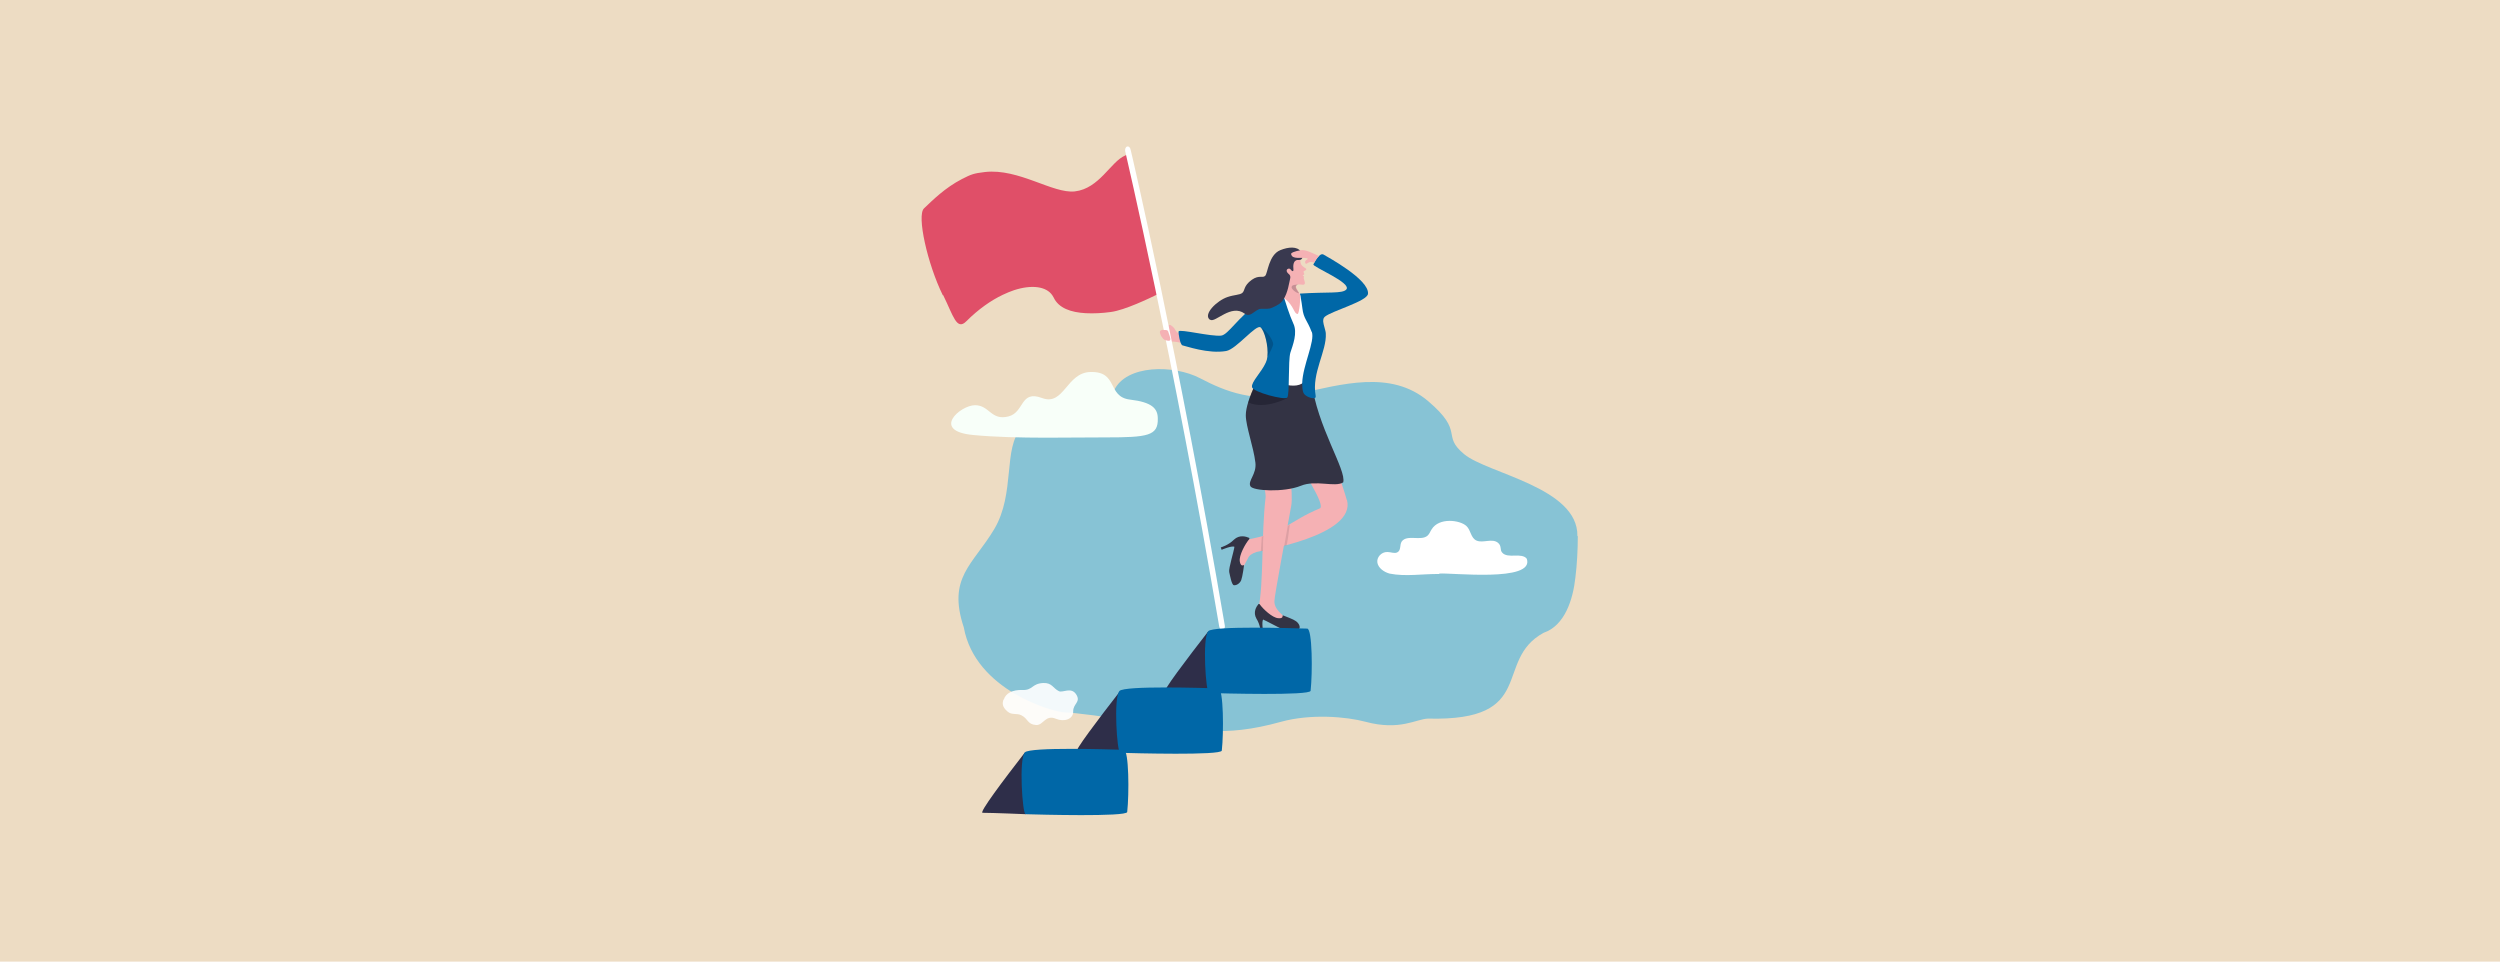 <?xml version="1.0" encoding="UTF-8"?><svg id="a" xmlns="http://www.w3.org/2000/svg" viewBox="0 0 1250 480.8"><rect x="-17.6" y="-12.3" width="1285.1" height="505.3" style="fill:#eddcc3;"/><path d="m788.9,268.1c0,6.8-.4,14.3-1.2,20.6-1.2,11.1-5.3,24.1-15.9,27.7-25.4,13.9-2.6,44.3-57.8,42.9-5.9.2-14.1,6.2-31.2,1.6-9.7-2.6-27.4-4.1-42.3,0-29.1,8.1-43.5,4.1-74.4-.5-12.2-1.8-28.3-4.1-33.8-4.2-5.5-.1-44.7-10.9-50.4-42.5-8.3-25,4.5-31.2,15.2-49.1,10.7-17.9,4.3-40.9,13.6-50.3,18-18.2,40.2-5.9,46.3-19,6-13.1,30-13,43-6.2,13,6.8,27.3,12.5,49,7.8,21.7-4.7,46.4-12.1,65,3.6,18.6,15.8,6.4,16.9,18.1,26.6,11.7,9.7,57,16.6,56.6,40.9Z" style="fill:#87c3d5;"/><path d="m487.5,202.6c-7.3,0-22.2,12.9-.9,14.9,21.3,2.1,53.2,1.1,66.2,1.2,21.1,0,26.3-.8,26.1-9.4,0-5-2.8-8.2-13.9-9.5-11.6-1.4-5.7-14.2-19.8-13.8-12,.3-13.2,17.2-24.2,13-11-4.1-8.7,7.1-16.7,9.2-8.8,2.3-9.5-5.6-16.8-5.6Z" style="fill:#f8fff9;"/><g style="opacity:.9;"><path d="m501.7,349.8c-.5,1.8-.8,3.5,2.1,6,2.2,1.9,4.6.6,7,1.9,3.3,1.7,2.9,4.5,7.2,4.8,3.7.3,4.6-5.4,10-3.1,4.1,1.7,8.7.2,8.6-3.7-.1-3.9,4-4.6,1.5-8.5-2.5-3.9-6.7-.7-8.6-1.6-3-1.4-3.4-4.3-7.9-4.1-5.8.3-5.1,3.7-10.4,3.5-4.8-.2-8.4,1.6-9.3,4.8Z" style="fill:#fff; fill-rule:evenodd;"/></g><path d="m719.6,287c-8.2-.1-16.8,1.4-24.8-.2-2.9-.8-5.6-2.8-6.1-5.4-.5-2.6,1.9-5.5,5-5.4,1.7,0,3.5.9,4.9.2,2.1-1,1.1-3.8,2.3-5.5,2.7-3.6,9.7,0,12.9-2.9,1-.9,1.3-2.1,2-3.1,3.7-6.1,14.2-4.7,17.4-1.7,2.3,2.1,2.1,6,5.1,7.3,3.2,1.4,7.8-1.3,10.7,1.1,2,1.7.8,3.5,2.1,4.9,1.3,1.6,4,1.6,6.2,1.5,2.3-.1,5,0,6.1,1.6,4.1,11.9-38.4,6.8-43.8,7.4Z" style="fill:#fff;"/><path d="m600.4,174c-2.1-.7-9.8-3.1-15.1-3.3-4-.2-5-3-5.3-4.2-.6-2.7,4.1-.6,4.2-3.2,0-2.1,2.4.1,2.9.8.6.8.7,1.6,2.5,2.9,3.1,2.2,8,1.2,8,1.2l6.3,3.4-3.5,2.5Z" style="fill:#f5b1b4;"/><path d="m673.5,250c4.6,17.9-43.5,25.4-45.3,26-2.3.8-3.6,1.7-4.2,3.1l-2.5,4.7-4.6-5.6s1.3-7.4,5.2-8.1c21-3.7,21.9-9.3,37.8-15.9,3.3-1.4-10.3-21.8-10.3-21.8-.3-1.1-5-9.5-5.8-10.2-2.2-2-6.7-16.8.9-17.3,12.6-.8,15.8,6.6,15.8,6.6,0,0,11.6,33.4,12.9,38.5Z" style="fill:#f5b1b4;"/><path d="m624.5,268.9c-1.4-.6-4.7-1.7-7.5.9-2.7,2.8-6.6,3.9-6.6,3.9l.4,1.2s5.1-2.2,6.4-1.5c-.2,2.1-3,10.9-2.6,12.6.4,1.7,1.2,6.4,2.3,6.6,1,.2,2.9-.6,3.7-2.5.7-1.9,1.4-7.3,1.4-7.3,0,0,0-.3-.3-.2-.5.2-1.4.4-1.8-1.9-.5-3,2.8-8.9,4.7-11.1.2-.3.1-.7-.2-.8Z" style="fill:#334;"/><path d="m639.5,208.3c1.5,1.1,3.3,15.5,3.3,15.5,1.1,4.1,4,22.7,2.8,29.2-1.5,8.3-8.5,45.3-8.4,47.6,0,2.3,1,4.2,3.9,6.8,0,0,0,0,0,0h0c1.2,1,.2,2.9-1.3,2.5l-6.3-1.9c-.1,0-.3-.1-.4-.2l-3.3-2.3c-.4-.3-1.7,3.5-.6-1.2,2.7-12.1,1.4-37,3.6-55.6.4-3.6-5.3-24.9-6.4-30.4-.4-1.9-.3-9.7,2.8-10.9,3.1-1.2,9,0,10.1.9Z" style="fill:#f5b1b4;"/><path d="m631.8,309.9c1.3.5,5,2.6,7.9,4,1.3.6,2.4,1.1,3,1.2,0,0,.1,0,.2,0,1.8.2,5.8.1,6.6-.6.8-.7.2-2.7-1.5-3.9-.7-.5-1.9-1.1-3.2-1.6-1.2-.5-2.4-1-3-1.2-.2,0-.3-.1-.3-.1,0,0-.2,0-.2.2,0,.5,0,1.4-2.2,1.2-2.9-.2-7.6-4.6-9.2-6.9-.2-.3-.6-.3-.8,0-.9,1.1-2.7,3.9-.9,7.1,2,3.1,2.2,6.9,2.2,6.9l1.2-.2s-.9-5.2,0-6.3Z" style="fill:#334;"/><path d="m625.2,243.1c1.2,2.4,16.8,3.2,25.2-.2,7.5-3.1,17,.9,21.2-1.7,1.8-6.1-13.2-28-15.9-50.8-9.7,3.9-25.6-3.4-25.6-3.4,0,0,0,.2-.2.4-.9,1.7-4,7.9-5.8,13.7-.7,2.3-1.2,4.6-1.2,6.5,0,5.5,3.9,16,4.8,23.7.7,5.8-3.9,9.1-2.5,11.8Z" style="fill:#334;"/><path d="m646.2,144.9l4.4,2.2,6.9,23.2s-1.5,14.4-4.6,19.6c-4.1,6.7-18.3,0-17.8-1.5,4.9-14,5.7-43.3,5.7-43.3l5.3-.2Z" style="fill:#fff;"/><path d="m624.1,201.2c8.4,3.9,19.6-2.2,19.6-2.2l-12.2-10.2-1.6-1.3c-.9,1.7-4,7.9-5.8,13.7Z" style="fill:#070716; opacity:.3;"/><path d="m610.7,167.8c-5.2.6-20.8-3.4-21.4-2.1-.2.5.7,6.8,2,7,1.3.2,12.9,4.4,21.8,2.8,5.1-.9,15-13.6,17.2-11.8,1.9,1.5,4,9.2,3.4,14.6-.1,1.1-.4,2.2-.8,3-2.2,4.9-7.3,9.6-6.9,12.2.4,2.6,16.4,6.7,17.6,5.3,1.3-1.4.4-18.6,1.6-22.5,1.1-3.5,3.8-9.9,1.4-14.7-1.7-3.6-4.1-11-5.1-14.7,0,0,0-.1,0-.2-.4-1.2-.6-2-.6-2-1,.3-2.1.8-3.4,1.5-2.7,1.4-5.8,3.8-9.1,6.1-9.2,6.1-14.3,15.1-17.8,15.5Z" style="fill:#0067a7;"/><path d="m655.9,165.9c1.7,4.7-4.5,16.7-4.8,25.6,0,.1,0,.2,0,.4,0,1.5.1,2.9.5,4.2.5,1.7,3.2,2.9,4.9,3,1.2,0,1.5-.2,1.3-1.4-2-11.2,5.6-22.2,5.1-30.9,0-1.4-1.2-4.4-1.3-6,0-.6,0-1.2.2-1.6.1-.2.3-.6.7-.9,3.6-2.9,21.2-7.7,21.5-11.4.7-7.2-20.6-18.6-22.2-19.6-2-1.2-4.6,3.8-5.1,4.9-.6,1.2,19.6,9.3,16.4,12.6-2,2.1-8.9,1.1-23.2,2,0,0,.4,1,.6,2.7.2,1.3.5,2.9.7,4.7.6,5.2,2.5,6,4.6,11.7Z" style="fill:#0067a7;"/><path d="m633.7,178.4c1.2-2,2.8-5.1,2.9-6.3,0-1.8-2.7-6.3-6.3-8.4,1.9,1.5,4,9.2,3.4,14.6Z" style="fill:#070716; opacity:.2;"/><path d="m628.5,152.4c8-.4,11.4-2,13.1-5.4,0,0,0,0,0-.1h-.1s-4-.5-4-.5c-2.7,1.4-5.9,3.6-9.1,6.1Z" style="fill:#070716; opacity:.2;"/><path d="m642.1,149.1c0,0,.1,0,.2.1,4.9,3.9,4.5,7.6,6.5,7.8.8,0,1.7-8.5,1.2-9.8,0-.2-.2-.4-.3-.6-.7-1.3-2.2-3-1.5-3.9.3-.4.7-.5,1.2-.5,1,0,2.2.3,2.6.1,1.2-.6-.4-2.8-.1-3.6.3-.8-.1-.6-.3-.7-.6-.3,0-.3.3-.6.6-.4,0-.7-.1-1.4-.2-.6,1-.6,1.3-1.2.3-.6-.7-.7-1.9-1.8-1.3-1.3-.8-2.4-1.3-3.9,0-.1-.1-.3-.2-.4l-7.4,2.7-1,5.1s-5.2,7.5.7,12.6Z" style="fill:#f5b1b4;"/><path d="m605.2,159.9c2.4,1.6,10.4-8.1,17.1-3.1,2.6,2,4.5-1,7-2.1.4-.2.8-.3,1.2-.3,1.6-.1,2.6.1,4-.1h0c.3,0,.7-.1,1.1-.3.3-.1.7-.2,1-.4.7-.3,1.5-.7,2.5-1.3,1-.6,1.9-1.4,2.5-2.4,0,0,0,0,0,0,0,0,0,0,0,0,2.4-3.5,3-8.8,3.5-10.7.2-.7,0-1.6-.5-2-.7-.6-1.5-1.3-1.2-2.2.3-.8,1.4-.9,1.8-.4.9,1.2,1.7,1.5,1.5-.3-.3-2.9.7-3.9,1.5-4.2.5-.2,1,0,2-.2.5-.1.9-.8.9-.8.5-1.4-.4-2.7-.7-3.3-1.7-2.7-6.2-2.4-10.3-.7-5.8,2.4-6.2,11.5-7.5,12.8-1.3,1.3-3-.6-6.7,2-4.3,3.1-3.3,5.4-4.8,6.6-1.3,1-4.1.9-7.3,2-5.4,1.8-12.5,8.8-8.8,11.4Z" style="fill:#39394f;"/><path d="m645.8,143.7c0,.6,1.5,2.5,3.8,3-.8-1.3-2.3-3-1.5-3.9.3-.3.8-.5,1.2-.5-3.2,0-3.5.7-3.5,1.4Z" style="fill:#070716; opacity:.2;"/><path d="m645.6,127.1c.5,2.8,5,1.4,7.6,2,.3,0,.4.1.6.2.8.3-1.6.5-1.2,2.1.5,1.7,1.8-1.6,4.5,0,.5-1,1.5-2.5,2.4-3.4-3.5-1.5-6.7-3.3-9.1-2.9-3,.5-5.1,1.3-4.9,2.1Z" style="fill:#f5b1b4;"/><path d="m471.6,147.6c5,10.1,6.7,18,11.6,13,6-6,12.3-10.4,18.2-13.2h0c1.9-.9,3.8-1.7,5.6-2.3,8.9-2.9,16.2-1.9,19.2,2.6.2.3.4.7.6,1,2.5,5.4,8.7,7.5,16.1,7.9,3.9.2,8.2,0,12.5-.6,7-.9,19.4-6.9,23.5-8.9.9-.4,1.4-.7,1.4-.7l-5.3-24.2-10-45.2c-.4.1-.9.3-1.4.4,0,0-.1,0-.2,0-.3.1-.6.2-.9.4-7.1,3-12.8,16.5-25.1,17.9-11,1.2-28-11.6-44.9-9.7-5.9.7-6.9,1.2-11.5,3.5-8.5,4.4-14.7,10.6-19,14.7-3.7,3.5,1.7,27.7,9.4,43.4Z" style="fill:#e04f68;"/><path d="m543,156.7c3.9.2,8.2,0,12.5-.6,8.5-1.1,24.9-9.7,24.9-9.7l-5.3-24.2c-4.8-18.8-10.7-42.2-11.3-44.8,0,0,0-.1,0-.1h0c-.3.1-.7.3-1,.6-1.1.7-2.1,1.4-3.1,2.1,0,0,10,46.1-14.8,74.1-1,1.1-1.5,2-1.8,2.7Z" style="fill:#1f1f3b; opacity:0;"/><path d="m611.4,314.9s0,0,0,0c.8-.1,1.2-1.1,1-2.2-23.2-136-46.7-236.4-47.1-237.9-.2-1.1-1-1.8-1.8-1.5-.7.2-1.1,1.3-.9,2.3.3,1.5,23.9,101.7,47,237.6.2,1.1.9,1.8,1.7,1.7Z" style="fill:#fff;"/><path d="m501.5,147.4c1.9-.9,3.8-1.7,5.6-2.3,8.9-2.9,16.2-1.9,19.2,2.6-6.4-13.2-4.1-27-5.5-33.1-1.9-7.9-13.9,21.9-19.3,32.7Z" style="fill:#1f1f3b; opacity:0;"/><path d="m470.7,143.2c-6.3-20.8,5.3-46.9,10.5-53.7-8.5,4.4-14.7,10.6-19,14.7-3.7,3.5,1.7,27.7,9.4,43.4,0-.8-.3-2.2-.9-4.3Z" style="fill:#1f1f3b; opacity:0;"/><path d="m560.1,345.5c-10.7,13.8-23.6,30.7-21.8,30.7,5.1,0,22.2,0,22.2,0l-.4-30.8Z" style="fill:#2e2e49;"/><path d="m604.2,315.6c-10.7,13.8-23.6,30.7-21.8,30.7,5.1,0,22.2,0,22.2,0l-.4-30.8Z" style="fill:#2e2e49;"/><path d="m559.7,345.6c-3,3.2-1.2,30.8.4,30.8,6.3.2,50.5,1.4,50.8-1.1,1-8.9.9-31-1.7-31.1-7.2-.2-46.9-1.5-49.5,1.3Z" style="fill:#0067a7;"/><path d="m604.1,315.7c-3,3.2-1.2,30.8.4,30.8,6.3.2,50.5,1.4,50.8-1.1,1-8.9.9-31-1.7-31.1-7.2-.2-46.9-1.5-49.5,1.3Z" style="fill:#0067a7;"/><path d="m512.4,376.3c-10.7,13.8-23,30.1-21.1,30.1,5.1,0,21.6.7,21.6.7l-.4-30.8Z" style="fill:#2e2e49;"/><path d="m512.4,376.3c-3,3.2-1.2,30.8.4,30.8,6.3.2,50.5,1.4,50.8-1.1,1-8.9.9-31-1.7-31.1-7.2-.2-46.9-1.5-49.5,1.3Z" style="fill:#0067a7;"/><path d="m581,165c3.1-.1,2.9.1,3.4,1.7s1.5,3.7,0,3.7c-1.5,0-1.8-.6-2.5-.8-.6-.3-1-4.6-1-4.6Z" style="fill:#f5b1b4;"/><path d="m644.9,262.2c-.3,2.4-1.3,10.4-1.7,10.5-.5.1-1.1.3-1.1.3l1.8-10.1,1-.6Z" style="fill:#070716; opacity:.1;"/><path d="m631.7,268c-.3,2.4-.1,7.4-.2,7.4-.5.1-1.1.2-1.1.2l.5-7.3.9-.3Z" style="fill:#070716; opacity:.1;"/></svg>